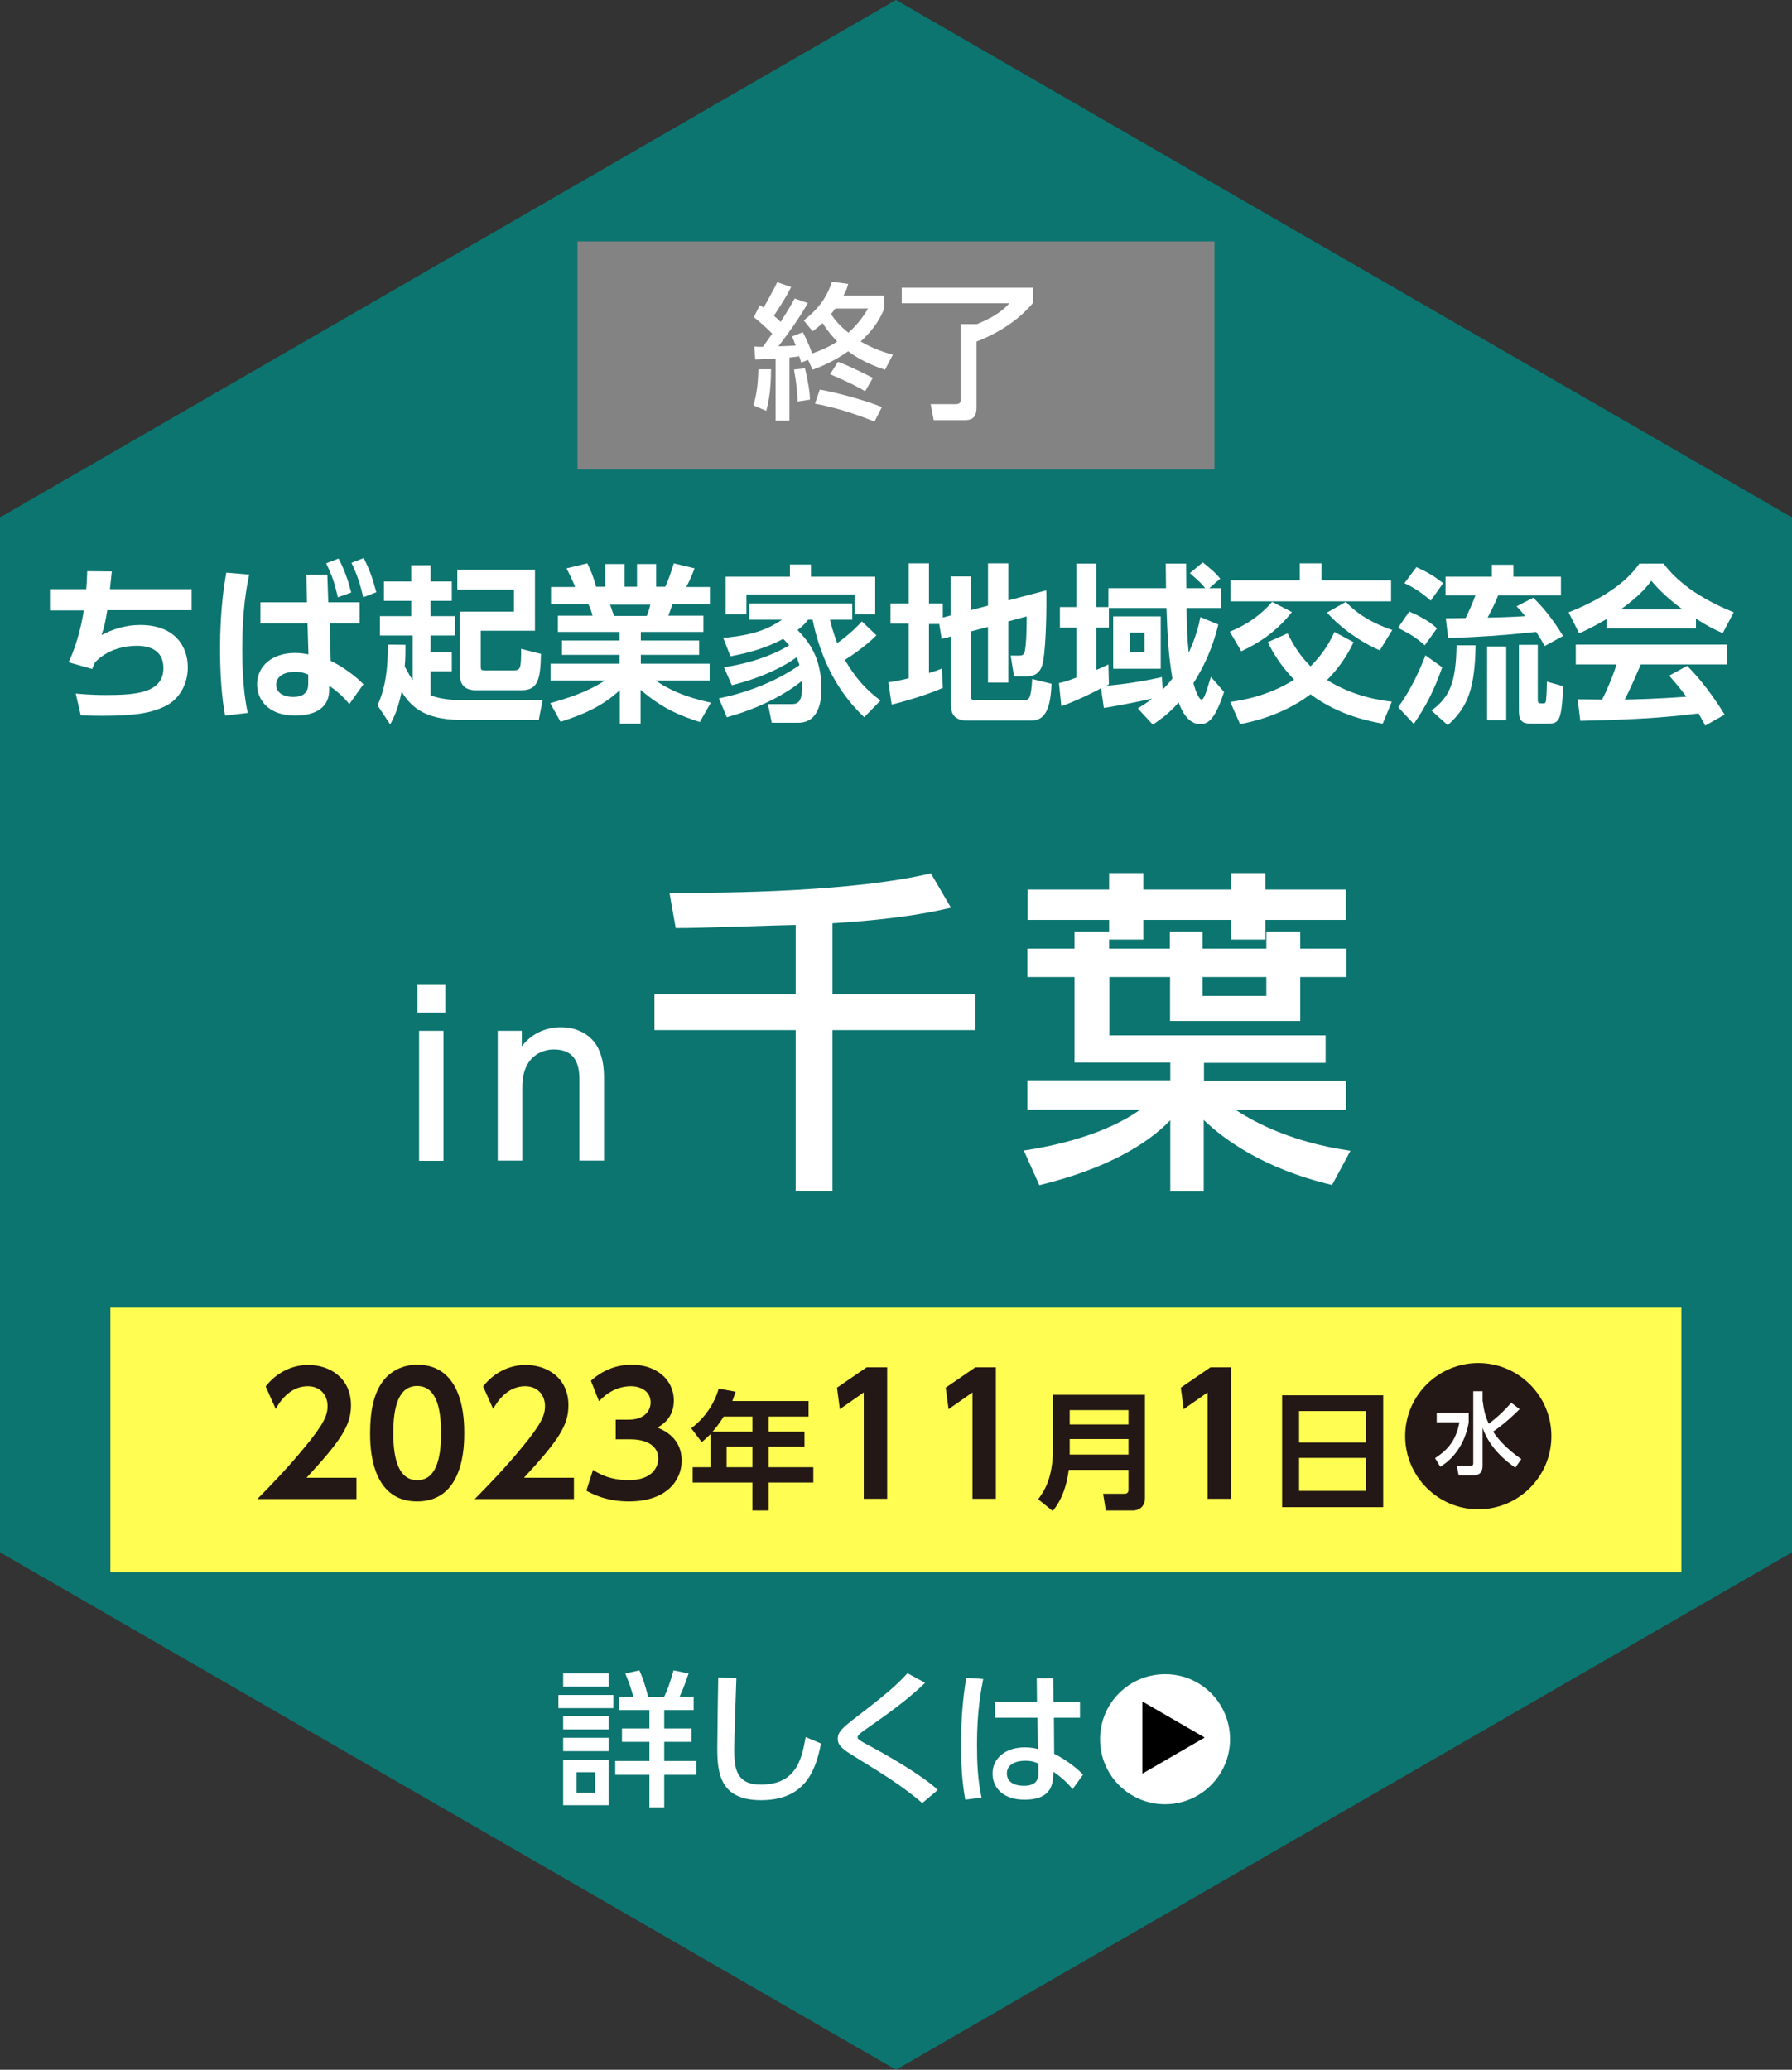 <?xml version="1.0" encoding="utf-8"?>
<!-- Generator: Adobe Illustrator 27.9.0, SVG Export Plug-In . SVG Version: 6.00 Build 0)  -->
<svg version="1.1" id="レイヤー_1" xmlns="http://www.w3.org/2000/svg" xmlns:xlink="http://www.w3.org/1999/xlink" x="0px"
	 y="0px" width="750px" height="866px" viewBox="0 0 750 866" style="enable-background:new 0 0 750 866;" xml:space="preserve">
<rect x="0" y="0" width="750" height="866" fill="#333333" stroke="none"/>
<style type="text/css">
	.st0{fill:#0C7570;}
	.st1{fill:#FFFFFF;}
	.st2{fill:#FFFD51;}
	.st3{fill:#838383;}
	.st4{fill:#231815;}
</style>
<g>
	<polygon class="st0" points="750,649.5 750,216.5 375,0 0,216.5 0,649.5 375,866 	"/>
	<g>
		<path class="st1" d="M80.2,246.4v8.9H44.9c-0.8,4.9-1.2,6.8-2.4,10.4c4.7-2.4,9.8-4.2,16.2-4.2c14.9,0,19.9,9.4,19.9,17.7
			c0,7.5-3.9,13.5-9.3,16.2c-5.7,2.8-12.2,4.1-26.6,4.1c-4.3,0-6.3-0.1-8.9-0.2l-2.1-9.1c1.6,0.1,5.6,0.6,12.7,0.6
			c12.3,0,24-0.8,24-11.3c0-7.7-6.2-9.3-11.1-9.3c-4.4,0-12,1.1-17.5,6.9c-0.8,1.6-0.9,2-1.2,2.8l-9.9-2.8
			c2.8-5.8,5.1-13.6,6.4-21.7H20.9v-8.9h15.2c0.2-2.6,0.3-4.2,0.4-7.5l10.3,0.1c-0.3,3.1-0.4,3.6-0.8,7.4H80.2z"/>
		<path class="st1" d="M104.3,240.4c-1.1,5.2-2.9,14.6-2.9,31.2c0,15.3,1.5,23.1,2.3,26.7l-9.5,1.1c-0.6-3.5-2.1-11.8-2.1-27.8
			c0-17,1.8-27.3,2.6-32L104.3,240.4z M128.2,240.5h8.8l0.4,11.5h13.1v8.8H138l0.4,15.7c5.8,2.8,11.3,7.2,13.7,9.8l-5.9,8.3
			c-2.6-3.2-4.8-5.1-8.4-7.7v1.6c0,10.2-10.2,10.9-14.3,10.9c-11.2,0-15.9-6.6-15.9-13.1c0-7.4,6.1-13.1,15.9-13.1
			c2.6,0,4.3,0.4,5.6,0.6l-0.4-13h-19.7V252h19.5L128.2,240.5z M129.1,282.3c-1.4-0.6-2.9-1.2-5.7-1.2c-3.6,0-7.8,1.4-7.8,5.4
			c0,3.7,3.6,5.1,7.1,5.1c6.3,0,6.3-4.1,6.3-5.8V282.3z M141.7,233.7c2.4,4.6,3.8,8.5,5.3,14.2l-5.6,2c-1.3-5.8-2.4-9.1-4.9-14.2
			L141.7,233.7z M152.2,233.5c2.5,4.8,3.7,8.4,5.3,14.3l-5.5,2.1c-1.3-5.8-2.5-9.3-4.9-14.4L152.2,233.5z"/>
		<path class="st1" d="M169.7,269.8c0,2.9,0,5.6-0.3,9.1c1.5,2.8,2.5,4.4,3.3,5.7v-18.7h-13.7v-8.1h13.1v-6.4h-11.4v-8.1h11.4v-6.8
			h8.1v6.8h8.9v8.1h-8.9v6.4h10.2v8.1h-10.2v7h8.9v8h-8.9v10c2.2,0.9,6.2,2,12.4,2h34.5l-1.6,8.3h-32.6c-16,0-21.3-6.2-24.8-11.8
			c-1.7,8.3-3.8,11.8-4.8,13.7l-5.3-8c3.4-7.3,4.4-15.7,4.3-25.4L169.7,269.8z M223.9,238.3v25.6h-22.7v14.7c0,1.9,0.2,1.9,2.3,1.9
			h11.3c3.1,0,3.3-0.7,3.3-9l8.3,2.1c-0.2,10-1,15.2-8,15.2h-19.4c-4,0-6.5-2-6.5-6.3v-26.6h22.6v-9.2h-23.7v-8.3H223.9z"/>
		<path class="st1" d="M292.9,302.1c-7.8-2.5-15.8-5.6-24.8-13.5v14.2h-8.7v-14c-7.8,7.2-16.4,10.5-24.8,13.2l-4.3-7.8
			c6.7-1.9,15.4-4.5,22.9-9.5h-22.8v-7h28.9v-3.7h-24.1v-6h24.1v-3.6h-25.8v-6.8H248c-0.2-0.9-1.1-3.7-1.7-4.7h-15.7v-7.3h10.1
			c-0.5-1.4-1.4-3.5-3.6-7.8l8.7-2.1c1.7,3.4,2.5,5.6,3.7,9.8h3.8v-9.5h8.1v9.5h5.2v-9.5h8v9.5h3.8c1.4-2.8,2.8-7.1,3.6-9.8l8.7,2.1
			c-0.3,0.7-1.6,4.4-3.5,7.8h9.9v7.3h-15.7c-0.9,2.6-1.1,3.3-1.7,4.7h14.7v6.8h-26.2v3.6h24.4v6h-24.4v3.7H297v7h-22.6
			c7.9,5.6,17.2,8,23.1,9.3L292.9,302.1z M270.7,257.7c0.4-1,0.9-2.3,1.5-4.7h-16.9c0.3,0.6,1.4,4,1.7,4.7H270.7z"/>
		<path class="st1" d="M366.8,265.8c-4.5,4.7-12,9.6-13.2,10.3c4.4,7.5,8.7,12.4,14.9,17l-6.8,7c-5.5-5.3-16.8-17.2-21.6-40.8h-1.9
			c-1.1,1.4-1.9,2.4-4.4,4.3c4.5,4.7,10,11.2,10,24.8c0,2.3,0,14-9.7,14H323l-1.6-7.8h9.6c2.1,0,4.7,0,4.7-6.9c0-0.9-0.1-2-0.1-2.8
			c-3.8,3.1-14,10.4-31.4,15.2l-3.3-7.9c17.7-3.6,29-10.6,33.7-13.9c-0.6-1.9-0.9-2.6-1.2-3.3c-4.9,3.6-13.9,8.4-27.1,11.7l-3.3-7.5
			c14.9-2.3,23.7-7,27.3-9.2c-0.5-0.6-1.1-1.2-2.5-2.7c-6.8,3.7-14.4,5.9-22.1,7.3l-3-7.7c13.4-1.2,19.2-4,24.6-7.6h-13.7v-6.8h43.1
			v6.8h-9.3c0.5,2.1,1.2,5.1,3,9.8c5.7-4.1,8.9-7.5,10.3-9.1L366.8,265.8z M330.6,241.3v-5.1h8.8v5.1h26.9v15.8h-8.6v-8.4h-45.3v8.4
			h-8.7v-15.8H330.6z"/>
		<path class="st1" d="M393.1,261.1h-4.3v20.5c2.5-0.8,3.6-1.1,5.4-1.9l0.4,8.1c-5.9,2.7-15.6,5.6-21.4,7l-1.4-9.3
			c2.2-0.4,4.6-0.7,8.5-1.7v-22.9h-7.6v-8.4h7.6v-16.8h8.5v16.8h5.8v5.9l3.3-0.9v-16.3h8.4v14.1l7.2-1.9v-17.7h8.5v15.5l15.9-4.2
			c0.2,6.7-0.1,22-1.2,29.1c-0.4,2.4-1.3,6.9-6.9,6.9h-5.4l-1.4-8.7h3.4c1.5,0,2.1-0.3,2.5-1.8c0.7-2.8,0.8-11.1,0.8-14.6l-7.7,2.1
			v25.6h-8.5v-23.3l-7.2,1.9v27c0,1.4,0.4,1.7,2,1.7h20.1c2.2,0,3.1,0,3.6-8.8l8.1,2c-0.4,10.3-2.6,15.4-8.5,15.4h-26.8
			c-5.5,0-6.8-3.1-6.8-6.4v-28.8l-3.9,1L393.1,261.1z"/>
		<path class="st1" d="M460.8,288c-5.3,2.8-10.8,5.4-16.6,7.5l-1-9.7c1.7-0.4,2.8-0.6,7.3-2.3v-20.9h-6.9V254h6.9v-18.2h8.3V254h5.1
			v-7.9H488c-0.1-7.9-0.1-8.8-0.1-10.3h8.5c0,0.4,0.1,9,0.1,10.3h7.9c-1.6-2.1-2.6-2.9-6.4-6.3l5.4-4.5c4.6,3.8,5.4,4.5,7.3,6.8
			l-4.6,4h4.9v8.3h-14.4c0.2,8.6,0.2,11.5,0.9,18.7c3.3-7.1,4.3-12,4.9-14.9l7.5,3.1c-1.1,4.4-3.5,13.7-10.4,24.5
			c0.4,1.9,2.1,6.9,3.4,6.9c0.6,0,1.1-1.2,1.3-1.6c0.6-1.4,1.2-3.3,2.6-7.9l5.5,6.3c-3.6,11-6.4,13.5-10,13.5c-4.9,0-7.7-5.4-9-9.1
			c-4.2,4.8-7.9,7.3-10.8,9.3l-6.3-6.8c2.1-1.3,3.8-2.3,6-4.1c-2.6,0.6-12.3,2.7-20.2,3.9L460.8,288z M486.6,288.5
			c2.4-2.4,3.3-3.6,4.1-4.6c-1.7-9.8-2.1-18.3-2.5-29.5h-24.1v8.2h-5.3v17.7c1.9-0.7,3.1-1.4,5.1-2.3l0.2,8.3
			c-0.6,0.4-0.7,0.4-1.1,0.6c7.8-0.6,15.7-1.9,23.3-3.6L486.6,288.5z M485.8,257.9v21.9h-19.9v-21.9H485.8z M472.8,264.7v8.2h6.2
			v-8.2H472.8z"/>
		<path class="st1" d="M514.7,264.3c7.2-2.9,13.2-7.1,17.7-12.5l8.3,4.3c-7,8.8-14.4,13.2-21.2,16.4L514.7,264.3z M538.9,265
			c1.1,2.2,4,8.3,9.6,13.8c5.9-5.8,8.7-11.5,10-14.4l8,4.3c-1.1,2.3-4.2,8.9-11.1,15.8c8.2,5.2,17.6,8,27.1,9.1l-3.8,9.2
			c-4.7-0.9-18.1-3.2-30.2-12.3c-12.1,9.1-25.5,11.7-29.5,12.5l-4.1-9.3c4.8-0.7,15.8-2.4,26.7-9.3c-5.7-6.1-8.5-10.7-11-15.7
			L538.9,265z M553.1,235.7v7.1h29.1v8.8H515v-8.8h29v-7.1H553.1z M563.3,251.8c6.7,7.5,16.8,10.9,19.4,11.8l-5.2,8.5
			c-7.7-3.2-16.6-9.5-22.1-15.8L563.3,251.8z"/>
		<path class="st1" d="M589.8,255.9c5.2,2.2,8.7,4.3,11.6,7l-5.1,7.1c-4.1-3.6-6-4.6-11.2-7.3L589.8,255.9z M603.6,279.2
			c-3.3,9.5-6.8,16.3-11.9,23.7l-6.5-7c5.4-7.5,8.9-15.3,11.4-21.7L603.6,279.2z M592.8,237.3c4.9,2.3,6.5,3.1,11.2,6.7l-5.2,7.3
			c-4.8-4.3-8.9-6.3-11-7.3L592.8,237.3z M617.6,269.9c-0.4,17.2-2.7,25.6-11.7,33.5l-6.8-6.1c7.5-5.5,10.3-11.6,10.5-27.3H617.6z
			 M646.5,270.3c-0.9-1.6-1.8-3.2-3.6-5.9c-15.6,1.6-20.3,1.9-36.8,2.6l-1-8.3c0.9,0,6.9-0.1,8.3-0.1c1.4-2.9,2.9-6.2,4.1-9.5H605
			v-7.8h19.4v-5h9v5h19.9v7.8h-26.3c-1.5,4-3.8,8.2-4.4,9.3c2.1,0,10.6-0.2,15.7-0.6c-1.8-2.2-2.3-2.9-3.6-4.1l7-3.6
			c3.7,3.6,7.4,7.8,12.5,16L646.5,270.3z M630.4,270.5v30.8h-8v-30.8H630.4z M643.6,269.8v22.6c0,1.9,0.1,1.9,2.3,1.9
			c1,0,1.1-0.6,1.2-1.7c0.1-1.4,0.3-3.6,0.3-7.4l6.8,1.9c-0.6,15.1-1.8,15.7-6.8,15.7h-6.5c-4.1,0-5.2-1.4-5.2-5.5v-27.5H643.6z"/>
		<path class="st1" d="M672.4,259c-5.7,3.4-9.3,5-11.5,6l-4.4-8.8c17.3-6.8,25.8-14.7,29.6-20.4h10.1c3.8,4.8,10.8,12.8,29.4,20.4
			l-4.6,8.7c-2.3-1-5.8-2.5-11.2-6.1v4.1h-37.4V259z M713.7,303.6c-0.8-1.4-1.3-2.5-2.8-5.1c-9.2,1.1-20.8,2.5-49.5,3.1l-1.1-9
			c0.9,0,8.5,0.1,10.2,0.1c2.1-3.9,4.5-9.8,6.1-14.7h-17.1v-8.3h63.3v8.3h-36.1c-2.7,6.3-4.5,10.4-6.7,14.7c2.3,0,14.2-0.3,25.8-1.2
			c-1.6-2.1-3.4-4.5-7.2-8.8l7.5-4.1c8.1,8,14.2,18,15.7,20.4L713.7,303.6z M704.2,255c-7.7-5.7-11.2-9.8-13.1-12
			c-3.4,4.8-8.5,8.9-12.8,12H704.2z"/>
	</g>
	<g>
		<path class="st1" d="M186.4,423.7h-11.7v-11.6h11.7V423.7z M185.6,485.7h-10.2v-54.4h10.2V485.7z"/>
		<path class="st1" d="M208.3,485.7v-54.4h10.1v6.5c3.8-5.1,9.8-8,16.3-8c8.5,0,13.6,4.6,15.6,8.7c2.2,4.4,2.5,8.8,2.5,13.1v34
			h-10.3v-33.9c0-6.3-1.7-12.6-10.7-12.6c-5.3,0-13.2,3.2-13.2,15.7v30.8H208.3z"/>
		<path class="st1" d="M333,387c-7.2,0.1-42.2,1.4-50.2,1.3l-2.6-14.7c25.5,0.1,77.6-0.6,109.4-8.2l8.4,14.4
			c-7.4,1.7-20.7,4.7-49.6,6.5V416h59.8v15h-59.8v67.4H333V431h-59.1v-15H333V387z"/>
		<path class="st1" d="M464.2,389.7v-4.8h-34.1v-12.7h34.1v-6.9h14.3v6.9h36.7v-6.9h14.4v6.9h33.7v12.7h-33.7v8.2h-14.4v-8.2h-36.7
			v8.2h-14.3v3.8h25.4v-7.2h13.7v7.2H530v-7.2h14.2v7.2h19.3v11.9h-19.3v18.4h-54.5v-18.4h-25.4v24.4h90.5v11.5h-50.9v7.4h59.5v12.3
			h-46.2c5,3.3,20.8,13.2,48,17.1l-7.7,14.3c-28.8-6.8-45.5-19.3-53.7-27.2v29.9h-14v-29.8c-9.5,9.9-26.5,20.3-54.8,27.2l-6.5-14.5
			c25.1-3.8,40.5-11.2,48.7-17.1h-47.2V452h59.8v-7.4h-40.1v-35.8h-19.7v-11.9h19.7v-7.2H464.2z M503.3,408.8v7.9H530v-7.9H503.3z"
			/>
	</g>
	<rect x="46.2" y="547.1" class="st2" width="657.5" height="110.8"/>
	<rect x="241.7" y="101" class="st3" width="266.6" height="95.5"/>
	<g>
		<g>
			<path class="st1" d="M256.7,709.2v5.5h-23v-5.5H256.7z M254.7,700.2v5.5h-19v-5.5H254.7z M254.7,718v5.6h-19V718H254.7z
				 M254.7,727.1v5.6h-19v-5.6H254.7z M254.7,736.4v18.9h-19v-18.9H254.7z M249.1,741.5h-7.8v8.6h7.8V741.5z M271.8,756.2v-13.6
				h-14.3v-5.8h14.3v-8h-11.5v-5.6h11.5v-7.7h-12.7V710h6c-0.9-3.2-1.7-5.8-3.4-9.8l5.9-1.3c1.2,2.7,2.3,5.6,3.7,11.2h6.6
				c1.2-2.5,2.3-5.2,4-11.2l6.3,1.3c-1.2,3.4-2.1,6.1-3.8,9.8h5.9v5.5H278v7.7h11.4v5.6H278v8h13.4v5.8H278v13.6H271.8z"/>
			<path class="st1" d="M308.2,702c-0.5,13-0.9,26.6-0.9,30c0,7.5,0.6,14.7,11.1,14.7c15.2,0,17.2-11.2,18.8-19.9l6.4,2.7
				c-2.2,11.4-6.7,23.7-25.1,23.7c-16.7,0-18.3-10.7-18.3-21.5c0-4.7,0.3-25.6,0.4-29.8L308.2,702z"/>
			<path class="st1" d="M386,754.4c-8.7-7.4-16.1-11.9-27.8-19.1c-5-3.1-7.6-4.7-7.6-7.8c0-2.8,2.2-4.7,6.8-8.3
				c14.1-10.8,17.7-14,22.4-19.1l7.4,4c-5.5,5.2-10.4,9.4-24.8,19.4c-1.5,1-3.5,2.5-3.5,3.4c0,0.9,2.1,2,3.8,2.9
				c10,5.3,23.4,13.2,29.8,19.1L386,754.4z"/>
			<path class="st1" d="M411.5,702.5c-1,5.2-2.6,13.5-2.6,27.4c0,7.5,0.3,15,1.9,22.2L404,753c-1.3-7-1.8-14.4-1.8-23.1
				c0-15,1.7-24.6,2.2-27.9L411.5,702.5z M452,712.1v6.6h-10.9l0.1,15.1c4.7,2.3,9.3,5.8,12.1,8.7l-4.4,6.1c-2.8-3.5-5.6-5.6-8-7.3
				l-0.1,1.8c-0.2,6.4-3.7,9.9-12,9.9c-9.6,0-13.4-5.6-13.4-10.9c0-6.5,5.5-11,13.5-11c2.6,0,4.3,0.4,5.5,0.7l-0.2-13.1h-17.8v-6.6
				h17.6l-0.1-9.9h6.9l0.1,9.9H452z M434.6,737.9c-1.2-0.6-2.8-1.2-5.5-1.2c-3.7,0-7.7,1.4-7.7,5.3c0,3.8,3.5,5.2,7.1,5.2
				c5.8,0,6.2-3.4,6.1-5.9L434.6,737.9z"/>
			<path class="st1" d="M514.8,727.7c0,15-12.2,27.2-27.2,27.2c-15,0-27.2-12.1-27.2-27.2c0-15.2,12.3-27.2,27.2-27.2
				C502.5,700.4,514.8,712.5,514.8,727.7z"/>
		</g>
		<polygon points="504.2,727 478.1,711.9 478.1,742.1 		"/>
	</g>
	<g>
		<path class="st1" d="M322.7,154.6c-0.1,7.5-0.6,12-2,17.3l-5.4-2.3c1.5-4.5,2-10.2,2.1-15.1H322.7z M338.2,150.6l-2.9,1.1
			c-0.2-0.9-0.4-1.3-0.8-2.6c-0.7,0.1-1.6,0.2-4.1,0.5v26.4h-5.8V150c-5.6,0.3-6.4,0.4-8.5,0.4l-0.4-5.4c1,0.1,2,0.1,3.6,0.1
			l3.9-5.5c-2.5-2.5-5-4.8-7.7-6.9l2.5-5c1.2,0.7,1.4,0.9,1.6,1c0.2-0.4,3.4-5.9,5.7-10.6l5.8,2c-2.5,5.1-6.2,10.4-7.2,12
			c1,0.9,2,1.7,2.8,2.6c3.4-5.3,4.8-7.8,5.9-9.8l5.5,1.9c-3.6,6.4-7.9,12.3-12.3,18.1c3.6-0.1,5.6-0.2,7.2-0.3
			c-0.6-1.7-0.9-2.5-1.5-3.8l4.5-1.8c0.6,1.2,2,3.6,3.9,8.9c5.7-2,8.9-3.9,10.5-5c-1.3-1.4-3.5-3.6-6.1-7.7
			c-1.7,1.5-2.7,2.3-4.2,3.4l-3.7-4.5c5.7-4.6,9.3-8.8,11.8-16.2l6.8,0.9c-0.4,1.4-0.7,2.6-2,4.9h17v5.5c-2.2,5.9-6.3,10.5-9.8,13.7
			c6.2,3.5,10.8,4.8,13.5,5.5l-3.3,6.3c-8.6-2.8-13.2-6.1-15.4-7.7c-6.6,4.6-12,6.6-14.9,7.7L338.2,150.6z M336.9,154.1
			c1.6,6.9,2,10.1,2.1,13.1l-5.2,0.8c-0.1-3.6-0.3-6.7-1.5-13.4L336.9,154.1z M343.1,163c7.2,1.3,18.1,4.2,26,7.3l-3.1,6.1
			c-3.5-1.4-13.4-5.4-24.9-7.5L343.1,163z M350.7,151.4c4.2,1.4,12.4,5.6,14.6,6.7l-3.2,5.6c-5.3-3.2-13.9-6.8-14.7-7.1L350.7,151.4
			z M349.6,129.1c-1,1.2-1.3,1.8-1.8,2.3c1,1.5,2.9,4.4,7.3,7.8c4.7-4.2,7-8.1,8.2-10.1H349.6z"/>
		<path class="st1" d="M377.3,120.4h55v6.4c-6.1,7.3-14.7,12.7-23.6,16.1v27.5c0,5.1-2.5,5.4-5.8,5.4h-12.1l-1.3-6.7H400
			c1.3,0,2.1-0.4,2.1-2v-31.5h6.8c2.1-0.9,9.3-3.7,13.5-8.7h-45V120.4z"/>
	</g>
	<g>
		<g>
			<path class="st4" d="M149.2,618.3v8.9h-41.5c6.1-6.2,12.7-13,19.6-21.4c8.3-10,9.8-13.7,9.8-17.5c0-4.4-2.9-8.3-8.3-8.3
				c-7.9,0-12.1,7.2-13.4,9.5l-4.2-9.4c4.3-5.6,10.8-9,17.8-9c8.9,0,17.9,5.3,17.9,16.9c0,8.3-4,14.5-18.6,30.3H149.2z"/>
			<path class="st4" d="M154.9,599.6c0-9.7,1.7-16.1,4.6-20.6c3.5-5.5,9.4-8,15.1-8c19.7,0,19.7,23.6,19.7,28.6
				c0,5.1,0,28.6-19.7,28.6C154.9,628.3,154.9,604.7,154.9,599.6z M184.6,599.6c0-11.9-2.7-19.7-10-19.7c-7.8,0-10,8.8-10,19.7
				c0,11.9,2.7,19.7,10,19.7C182.2,619.4,184.6,610.9,184.6,599.6z"/>
			<path class="st4" d="M240.2,618.3v8.9h-41.5c6.1-6.2,12.7-13,19.6-21.4c8.3-10,9.8-13.7,9.8-17.5c0-4.4-2.9-8.3-8.3-8.3
				c-7.9,0-12.1,7.2-13.4,9.5l-4.2-9.4c4.3-5.6,10.8-9,17.8-9c8.9,0,17.9,5.3,17.9,16.9c0,8.3-4,14.5-18.6,30.3H240.2z"/>
			<path class="st4" d="M248.2,615c1.8,1.2,6.5,4.3,15,4.3c9.3,0,12.3-5,12.3-9.1c0-4.4-3.6-8-11.9-8h-5.9V594h5.4
				c6.9,0,9.2-4,9.2-7.2c0-4.8-4.3-6.8-8.2-6.8c-5.4,0-10,2.6-13.4,6.3l-3.4-8.6c4.8-4.3,10.6-6.7,17.1-6.7c9.9,0,17.6,5.9,17.6,15
				c0,7.3-4.8,10.1-6.8,11.3c3,1.3,10.1,4.5,10.1,13.9c0,7.8-5.9,17-22.1,17c-9.7,0-15.6-3.3-17.8-4.5L248.2,615z"/>
			<path class="st4" d="M338.4,586.3v6.4h-16.7v6.3h15v6.3h-15v8.6h18.7v6.4h-18.7V632h-6.8v-11.7h-25v-6.4h7.5V600
				c-1.6,1.6-2.4,2.3-3.7,3.4l-4.4-5.8c5.6-4.3,9.6-10,11.5-16.6l7.1,1.3c-0.5,1.4-0.8,2.2-1.4,3.9H338.4z M302.9,592.7
				c-2.2,3.4-3.5,5-4.7,6.3h16.7v-6.3H302.9z M314.9,605.3h-10.8v8.6h10.8V605.3z"/>
			<path class="st4" d="M362.7,572.1h8.6v55h-9.8v-44.5l-10,7l-1.2-9L362.7,572.1z"/>
			<path class="st4" d="M408.2,572.1h8.6v55H407v-44.5l-10,7l-1.2-9L408.2,572.1z"/>
			<path class="st4" d="M479.2,626.7c0,4-2.8,5.3-5,5.3h-11.4l-1.1-7h8.9c1.2,0,1.7-0.6,1.7-1.7v-8.3h-25
				c-0.8,6.3-2.7,12.3-6.7,17.2l-6.1-4.9c2.5-3.4,6.2-8.7,6.2-21.4v-22.3h38.5V626.7z M447.7,590v6h24.6v-6H447.7z M447.7,602.1v6.5
				h24.6v-6.5H447.7z"/>
			<path class="st4" d="M506.6,572.1h8.6v55h-9.8v-44.5l-10,7l-1.2-9L506.6,572.1z"/>
			<path class="st4" d="M578.9,583.8v46.8h-42.3v-46.8H578.9z M543.7,603.6h28.1v-13.2h-28.1V603.6z M543.7,610v13.8h28.1V610H543.7
				z"/>
			<path class="st4" d="M649.3,600.9c0,16.9-13.7,30.6-30.6,30.6c-16.8,0-30.6-13.7-30.6-30.6c0-17.1,13.9-30.6,30.6-30.6
				C635.5,570.3,649.3,583.9,649.3,600.9z"/>
		</g>
		<g>
			<path class="st1" d="M601.3,591.2h13.4v3.9c-1.3,8-5.7,14.9-11.9,18.6l-2.2-3.6c3.9-2.6,8.6-6.1,10.2-15h-9.5V591.2z
				 M620.6,586.4c0.2,1.8,0.6,5.4,2.5,9.3c4.3-3.3,6.8-5.8,9.4-8.8l3.5,2.7c-1.9,1.9-6,5.9-11.1,9.4c1.6,2.4,4.9,6.7,11.8,11.5
				l-2.5,3.6c-3.1-2.2-10.6-7.7-13.7-16.7v15.5c0,1.4,0,4.4-3.9,4.4h-6.1l-0.8-4h5.8c0.6,0,1.1-0.2,1.1-1v-30.2h3.9V586.4z"/>
		</g>
	</g>
</g>
</svg>

